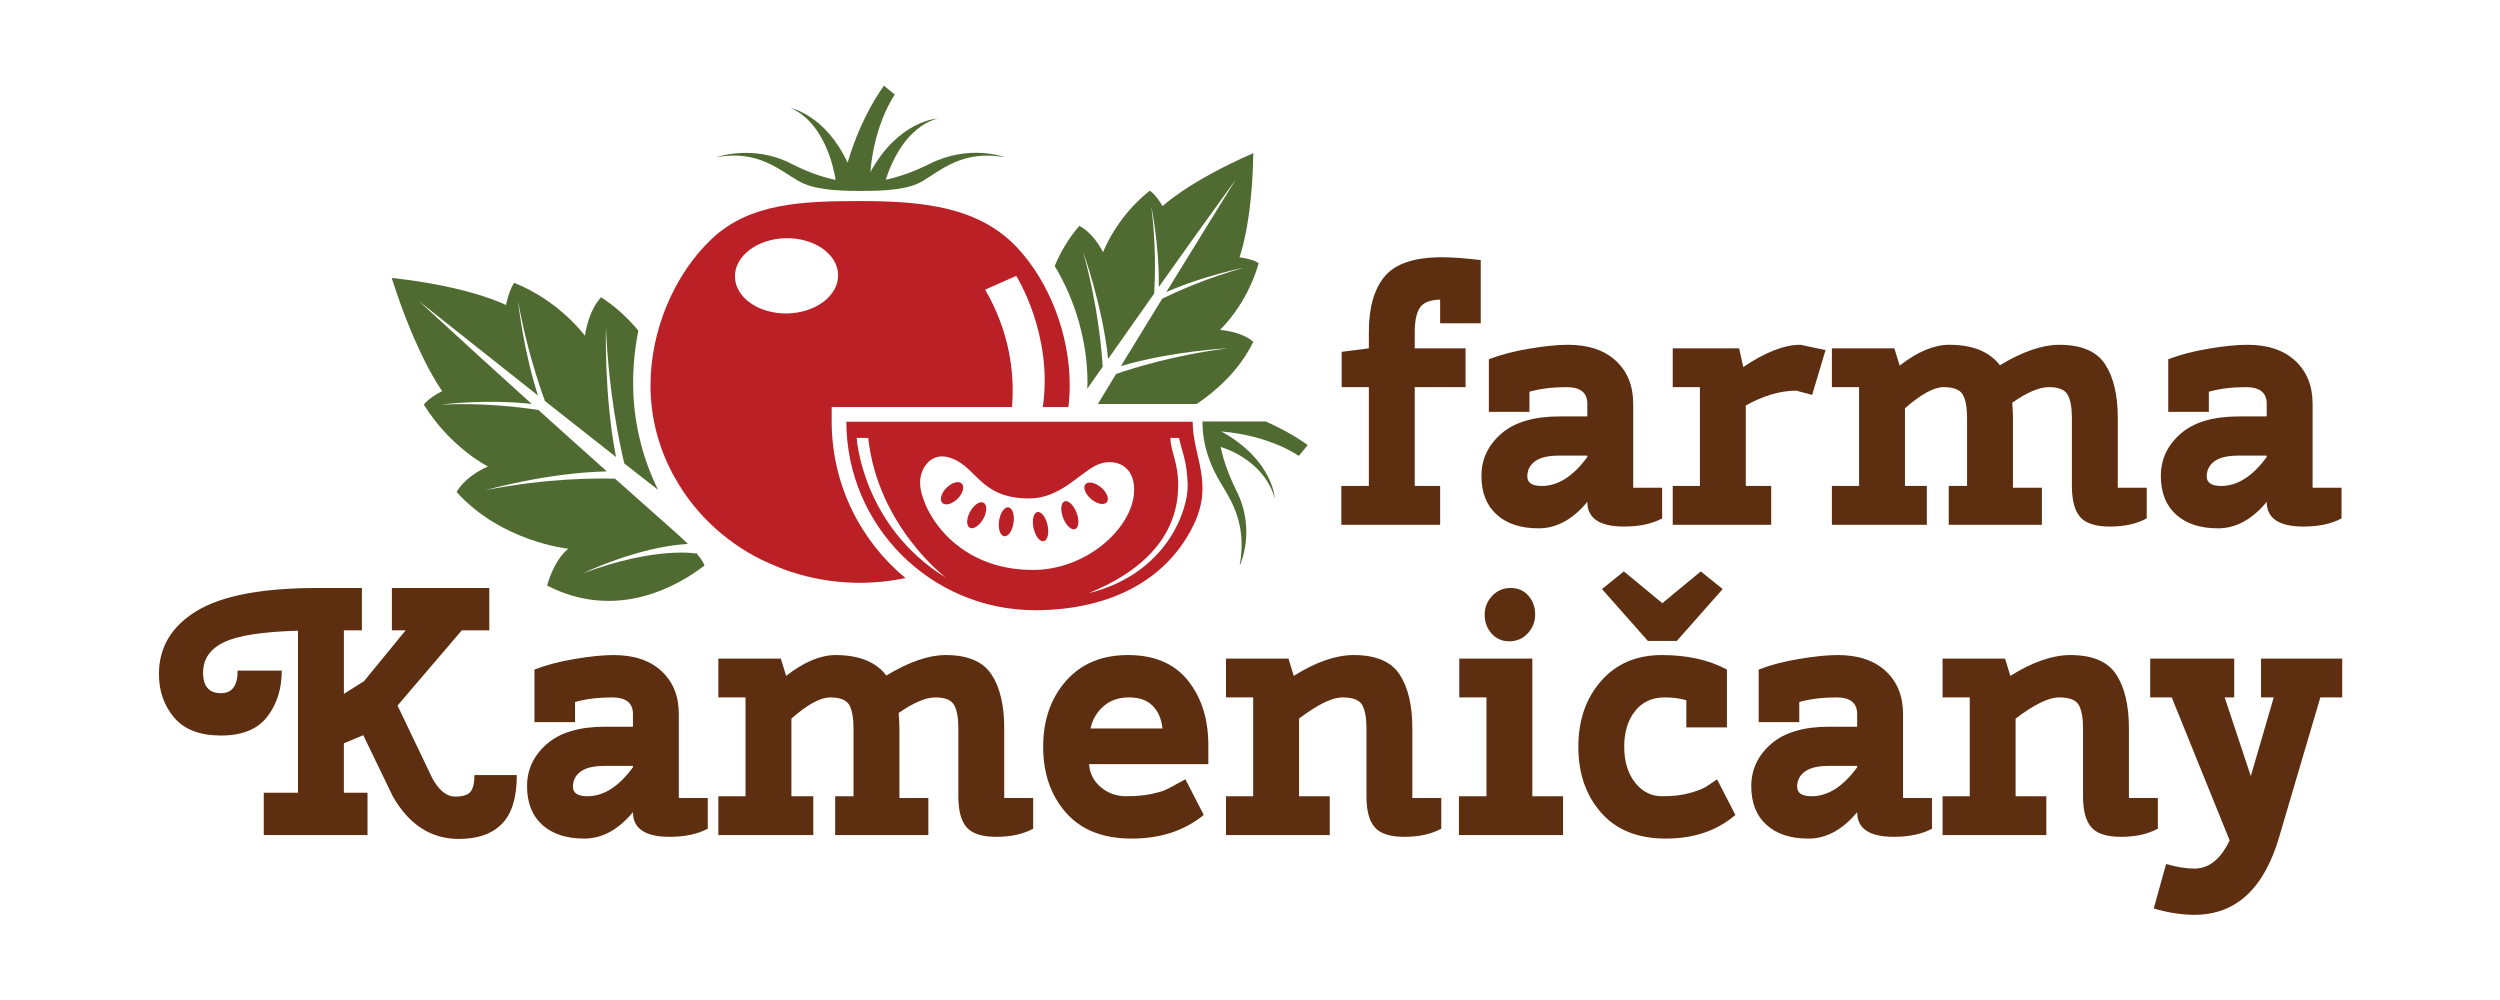 <?xml version="1.0" encoding="utf-8"?>
<!-- Generator: Adobe Illustrator 15.1.0, SVG Export Plug-In  -->
<!DOCTYPE svg PUBLIC "-//W3C//DTD SVG 1.1//EN" "http://www.w3.org/Graphics/SVG/1.1/DTD/svg11.dtd">
<svg version="1.1"
	 xmlns="http://www.w3.org/2000/svg" xmlns:xlink="http://www.w3.org/1999/xlink" xmlns:a="http://ns.adobe.com/AdobeSVGViewerExtensions/3.0/"
	 x="0px" y="0px" width="850px" height="340px" viewBox="-54.04 -29.119 850 340" enable-background="new -54.04 -29.119 850 340"
	 xml:space="preserve">
<defs>
</defs>
<path fill="#506B31" d="M96.307,103.842c0,0-8.447-11.16-17.172-38.466c26.811,2.931,38.873,9.22,38.873,9.22
	c1.211-5.75,2.807-7.547,2.807-7.547c15.475,6.2,24.018,17.985,24.018,17.985c1.525-9.549,5.512-13.078,5.512-13.078
	c5.018,3.216,9.205,7.202,12.656,11.332c-1.328,6.683-1.949,13.522-1.736,20.287c0.379,12.157,3.395,23.604,8.443,33.842
	c-3.328-2.573-7.219-5.608-11.48-8.944c-1.574-6.535-5.354-24.199-6.234-46.194c0,0-0.715,22.731,3.406,43.978
	c-7.496-5.873-15.891-12.496-24.146-19.019c-2.156-5.876-6.445-18.679-9.148-33.987c0,0,1.641,16.1,6.756,32.096
	c-21.061-16.646-40.477-32.1-40.477-32.1c14.033,12.919,26.943,24.663,38.352,34.964c-15.707-1.719-30.721,0.216-30.721,0.216
	c14.539-0.647,27.186,0.942,33.02,1.858c8.748,7.896,16.57,14.897,23.266,20.875c-20.434,0.412-41.32,6.399-41.32,6.399
	c20.969-4.209,38.4-4.104,44.1-3.922c10.561,9.404,17.984,15.959,21.426,19.032c1.287,1.158,2.375,2.188,3.324,3.135l-0.205,0.021
	c-17.027,1.043-35.457,9.967-35.457,9.967c24.809-9.205,38.301-6.732,38.301-6.732l0.195-0.221c2.301,2.699,2.74,4.014,2.816,4.32
	c-8.68,6.684-29.594,19.104-53.504,6.809c0,0,2.008-8.248,7.186-12.529c0,0-22.666-2.295-37.945-19.263
	c0,0,2.309-4.963,10.648-8.707c0,0-12.652-6.256-21.787-20.986C90.076,108.48,91.35,106.407,96.307,103.842z"/>
<path fill="#BA2026" d="M228.732,114.278l-0.004-4.994h61.314c0.99-12.155-1.033-25.858-9.125-39.924l10.563-4.694
	c0,0,12.623,19.958,9.037,44.618h8.709c0.283-2.431,0.438-4.894,0.438-7.396c0-17.096-6.781-35.047-17.947-46.9
	c-13.055-13.857-32.105-15.746-53.318-15.746c-19.68,0-37.5,0.668-50.395,12.818c-12.896,12.154-20.873,31.287-20.873,49.83
	c0,11.461,3.055,22.252,8.432,31.69c0.002-0.006,0.008-0.015,0.012-0.021c6.846,12.394,18.506,22.981,31.865,28.812
	c9.363,4.266,19.863,6.662,30.959,6.662c5.299,0,10.457-0.563,15.428-1.598C238.529,154.761,228.76,135.637,228.732,114.278z
	 M213.613,77.456c-9.689,0.179-17.646-5.407-17.773-12.472c-0.129-7.064,7.617-12.936,17.305-13.111s17.645,5.407,17.775,12.471
	C231.045,71.41,223.299,77.28,213.613,77.456z"/>
<path fill="#506B31" d="M390.602,122.193c-4.744-3.361-9.684-5.986-14.301-8.02h-21.496c0,0.034,0,0.067,0,0.1
	c-0.027,8.846,3.244,15.898,6.105,20.664c3.879,6.455,9.061,14.246,6.535,28.329c0,0,5.721-11.881-1.021-25.376
	c-3.018-6.041-4.6-11.064-5.465-15.092c5.473,1.754,15.443,6.82,18.457,17.612c0,0-0.607-13.171-18.203-22.825
	c16.734,1.372,26.35,8.303,26.35,8.303L390.602,122.193z"/>
<path fill="#506B31" d="M217.455,32.424c4.873,2.801,12.275,3.398,21.123,3.375c8.844,0.023,16.355-0.513,21.121-3.375
	c6.455-3.877,13.787-10.621,27.871-8.092c0,0-11.881-4.551-25.377,2.191c-6.041,3.018-11.063,4.604-15.09,5.467
	c1.752-5.475,6.816-17.792,17.613-20.805c0,0-13.172,0.609-22.828,18.203c1.373-16.735,8.305-26.35,8.305-26.35L246.502,0
	c-6.582,9.275-10.342,19.321-12.357,26.191c-7.617-16.34-19.332-18.563-19.332-18.563c11.232,4.904,14.5,19.722,15.268,24.415
	c-4.066-0.842-9.123-2.428-15.121-5.521c-12.908-6.657-25.375-2.19-25.375-2.19C203.668,21.803,210.705,28.547,217.455,32.424z"/>
<path fill="#506B31" d="M315.639,103.066c1.582-2.271,3.326-4.771,5.229-7.498c-0.289-5.108-1.545-20.707-6.688-39.174
	c0,0,6.623,18.27,8.549,36.517c4.479-6.401,9.73-13.875,15.658-22.244c0.313-5.278,0.668-16.698-0.998-29.663
	c0,0,2.773,13.301,2.553,27.465c7.732-10.91,16.557-23.263,26.277-36.705c0,0-11.422,18.43-23.717,38.41
	c12.98-5.673,26.318-8.246,26.318-8.246c-12.57,3.459-22.955,8.178-27.719,10.516c-4.813,7.83-9.697,15.795-14.035,22.904
	c17.447-5.145,36.518-6.07,36.518-6.07c-18.328,2.297-32.811,6.896-38.156,8.753c-2.287,3.757-4.381,7.209-6.188,10.209h33.58
	c6.152-4.12,14.346-11.063,19.27-21.146c0,0-3.262-3.324-11.363-4.031c0,0,9.193-8.453,13.184-22.715c0,0-1.625-1.306-6.525-1.994
	c0,0,4.32-11.221,4.697-35.402c-22.158,9.686-30.84,18.004-30.84,18.004c-2.525-4.255-4.359-5.253-4.359-5.253
	c-11.615,9.187-15.865,20.933-15.865,20.933c-3.779-7.205-8.107-8.927-8.107-8.927c-3.758,4.283-6.439,9.033-8.359,13.624
	c7.031,11.583,11.148,25.792,11.148,39.514C315.699,101.59,315.662,102.327,315.639,103.066z"/>
<path fill="#BA2026" d="M233.725,114.271c0.041,35.395,28.744,64.075,64.148,64.075c23.74,0,44.176-9.02,53.883-28.925
	c7.029-14.41-0.305-23.488-0.291-35.15H233.725z M237.225,119.78h3.932c3.266,30.081,26.461,47.566,26.461,47.566
	C239.064,149.745,237.225,119.78,237.225,119.78z M297.145,164.663c-25.223,0-36.914-18.354-38.264-28.208
	c-0.785-5.744,3.246-11.648,9.219-10.18c10.031,2.463,10.316,14.08,27.814,14.08c10.396,0,16.918-8.41,22.627-11.215
	c5.961-2.936,13.818-0.322,12.971,9.58C330.48,150.809,315.229,164.663,297.145,164.663z M316.023,172.585
	c21.957-8.924,30.414-22.104,30.514-36.434c0.059-8.216-2.465-11.197-2.639-16.372c1.035,0,2.051,0,2.934,0
	c0.979,4.734,2.648,7.432,2.941,15.785C350.064,143.918,342.92,165.989,316.023,172.585z"/>
<path fill="#BA2026" d="M307.807,141.398c-1.217,0.603-1.361,3.179-0.313,5.753c1.041,2.577,2.881,4.176,4.102,3.573
	c1.213-0.603,1.355-3.18,0.307-5.754C310.857,142.391,309.027,140.795,307.807,141.398z"/>
<path fill="#BA2026" d="M268.262,136.279c-1.953,1.658-2.91,4.033-2.129,5.309c0.768,1.273,2.979,0.963,4.932-0.695
	c1.951-1.653,2.906-4.029,2.133-5.303C272.422,134.314,270.211,134.625,268.262,136.279z"/>
<path fill="#BA2026" d="M319.838,136.221c-2.111-1.531-4.355-1.719-5.02-0.416c-0.66,1.305,0.514,3.61,2.625,5.146
	c2.109,1.539,4.357,1.726,5.016,0.421C323.119,140.064,321.945,137.762,319.838,136.221z"/>
<path fill="#BA2026" d="M298.645,144.984c-1.305,0.311-1.875,2.777-1.268,5.51c0.605,2.735,2.162,4.7,3.471,4.39
	c1.309-0.309,1.877-2.779,1.271-5.513C301.51,146.639,299.957,144.674,298.645,144.984z"/>
<path fill="#BA2026" d="M289.027,143.428c-1.32-0.422-2.807,1.414-3.314,4.1s0.148,5.204,1.473,5.626
	c1.32,0.426,2.805-1.41,3.316-4.095C291.012,146.371,290.352,143.85,289.027,143.428z"/>
<path fill="#BA2026" d="M276.086,144.359c-1.428,2.252-1.711,4.841-0.637,5.779c1.08,0.94,3.107-0.123,4.539-2.375
	c1.428-2.25,1.711-4.84,0.635-5.781C279.541,141.045,277.512,142.105,276.086,144.359z"/>
<path fill="#5D2E10" d="M435.609,80.788v-8.04c-3.439,0.081-5.742,1.001-6.898,2.76c-1.162,1.76-1.74,4.521-1.74,8.28v5.521h17.279
	v13.199h-17.279v33.6h8.641v13.201H402.01v-13.201h9.359v-33.6h-9.238v-12l9.238-1.199v-5.521c0-8.399,1.818-14.739,5.461-19.021
	c3.641-4.278,10.1-6.42,19.381-6.42c3.438,0,7.838,0.321,13.199,0.961v21.479H435.609z"/>
<path fill="#5D2E10" d="M469.088,150.51c-6.08,0-10.842-1.561-14.279-4.681c-3.441-3.12-5.16-7.5-5.16-13.14
	c0-5.641,2.238-10.42,6.721-14.34c4.479-3.92,11.078-5.881,19.801-5.881h9.479v-4.32c0-3.758-2.361-5.639-7.08-5.639
	c-4.721,0-8.922,0.521-12.6,1.56v6.84h-13.801v-17.88c3.92-1.52,8.498-2.719,13.74-3.6c5.238-0.879,9.617-1.32,13.141-1.32
	c6.959,0,12.398,1.82,16.318,5.459c3.918,3.643,5.881,8.502,5.881,14.58v28.561h9.84v10.439c-3.439,1.842-7.762,2.761-12.959,2.761
	c-8.322,0-12.48-2.8-12.48-8.399C480.688,147.51,475.166,150.51,469.088,150.51z M470.168,136.107c5.52,0,10.68-3.278,15.479-9.84
	v-0.479h-9.6c-3.682,0-6.4,0.642-8.16,1.92c-1.76,1.281-2.641,3-2.641,5.16S466.887,136.107,470.168,136.107z"/>
<path fill="#5D2E10" d="M539.527,136.107h8.641v13.201h-33.48v-13.201h9.24v-33.6h-9.24V89.309h22.561l1.439,6.359
	c7.439-5.039,13.92-7.561,19.439-7.561l8.521,1.801l-4.561,15.24l-5.4-1.44c-5.439,0-11.16,1.681-17.16,5.04V136.107
	L539.527,136.107z"/>
<path fill="#5D2E10" d="M593.645,136.107h7.439v13.201h-32.279v-13.201h9.24v-33.6h-9.24V89.309h21.24l1.801,5.879
	c6.078-4.719,11.678-7.08,16.799-7.08c7.998,0,13.76,2.322,17.279,6.961c7.682-4.639,14.4-6.961,20.16-6.961
	c7.52,0,12.721,2.203,15.602,6.601c2.879,4.401,4.318,10.481,4.318,18.24v23.76h9.842v10.44c-3.441,1.841-7.604,2.76-12.48,2.76
	c-4.881,0-8.262-1.08-10.141-3.24c-1.881-2.16-2.82-5.679-2.82-10.561v-23.159c0-3.521-0.479-6.14-1.439-7.86
	c-0.959-1.719-3.08-2.58-6.359-2.58c-3.281,0-7.439,1.76-12.479,5.28c0.158,2.241,0.238,3.96,0.238,5.16v23.76h9.84v12.601h-31.68
	v-13.201h6.24v-23.159c0-3.521-0.48-6.14-1.439-7.86c-0.961-1.719-3.121-2.58-6.479-2.58c-3.361,0-7.762,2.4-13.201,7.2v26.399
	H593.645z"/>
<path fill="#5D2E10" d="M700.084,150.51c-6.08,0-10.842-1.561-14.279-4.681c-3.441-3.12-5.16-7.5-5.16-13.14
	c0-5.641,2.238-10.42,6.721-14.34c4.479-3.92,11.078-5.881,19.799-5.881h9.48v-4.32c0-3.758-2.361-5.639-7.08-5.639
	c-4.721,0-8.922,0.521-12.6,1.56v6.84h-13.801v-17.88c3.92-1.52,8.498-2.719,13.74-3.6c5.238-0.879,9.617-1.32,13.141-1.32
	c6.959,0,12.398,1.82,16.318,5.459c3.918,3.643,5.881,8.502,5.881,14.58v28.561h9.84v10.439c-3.439,1.842-7.762,2.761-12.959,2.761
	c-8.322,0-12.48-2.8-12.48-8.399C711.684,147.51,706.164,150.51,700.084,150.51z M701.164,136.107c5.521,0,10.682-3.278,15.48-9.84
	v-0.479h-9.6c-3.682,0-6.402,0.642-8.16,1.92c-1.762,1.281-2.641,3-2.641,5.16S697.883,136.107,701.164,136.107z"/>
<path fill="#5D2E10" d="M36.84,214.54c-3.281,4.281-8.52,6.42-15.719,6.42c-7.201,0-12.521-2.039-15.961-6.119
	c-3.438-4.08-5.16-9-5.16-14.76c0-9.121,4.281-16.279,12.84-21.48c8.561-5.197,22.24-7.801,41.041-7.801H69v14.4h-6.119v21.6
	l6.84-4.318l14.16-17.279h-4.68v-14.4h33.119v14.4h-9.359l-21.84,25.561L93,235.603c2.318,4.08,4.859,6.119,7.621,6.119
	c2.76,0,4.559-0.578,5.398-1.738s1.26-3.02,1.26-5.58h14.4c0,7.6-1.68,13.121-5.041,16.559c-3.357,3.441-8.24,5.16-14.639,5.16
	c-9.521,0-17.041-4.879-22.563-14.639l-9.959-20.641l-6.6,2.76v16.801h8.039v14.398H35.641v-14.398h11.641v-55.08
	c-12,0.32-20.383,1.619-25.141,3.898c-4.76,2.281-7.139,5.742-7.139,10.381c0,4.641,2.039,6.959,6.119,6.959
	c3.76,0,5.641-2.559,5.641-7.68h15C41.76,205.042,40.121,210.263,36.84,214.54z"/>
<path fill="#5D2E10" d="M144.6,256.001c-6.082,0-10.842-1.561-14.281-4.68c-3.439-3.121-5.158-7.5-5.158-13.141
	s2.238-10.42,6.721-14.34c4.479-3.92,11.078-5.881,19.799-5.881h9.48v-4.32c0-3.76-2.361-5.639-7.08-5.639
	c-4.723,0-8.922,0.52-12.602,1.559v6.84H127.68v-17.879c3.918-1.52,8.498-2.719,13.74-3.6c5.238-0.881,9.617-1.32,13.139-1.32
	c6.961,0,12.4,1.82,16.32,5.459c3.918,3.643,5.881,8.502,5.881,14.58V242.2h9.84v10.439c-3.439,1.842-7.762,2.76-12.961,2.76
	c-8.32,0-12.479-2.799-12.479-8.398C156.199,253.001,150.678,256.001,144.6,256.001z M145.68,241.601
	c5.52,0,10.68-3.277,15.479-9.84v-0.479h-9.6c-3.682,0-6.4,0.641-8.16,1.92c-1.762,1.281-2.641,3-2.641,5.16
	C140.758,240.521,142.398,241.601,145.68,241.601z"/>
<path fill="#5D2E10" d="M215.039,241.601h7.438V254.8h-32.277v-13.199h9.238v-33.6h-9.238V194.8h21.238l1.801,5.881
	c6.078-4.719,11.68-7.08,16.801-7.08c7.998,0,13.758,2.32,17.277,6.959c7.682-4.639,14.4-6.959,20.16-6.959
	c7.52,0,12.721,2.201,15.602,6.602c2.881,4.398,4.318,10.48,4.318,18.24v23.76h9.842v10.438c-3.441,1.844-7.602,2.762-12.48,2.762
	c-4.881,0-8.262-1.08-10.141-3.24c-1.881-2.158-2.818-5.678-2.818-10.561v-23.158c0-3.521-0.48-6.141-1.441-7.861
	c-0.959-1.719-3.08-2.578-6.359-2.578s-7.439,1.76-12.479,5.279c0.158,2.238,0.24,3.959,0.24,5.16v23.76h9.84v12.6h-31.68v-13.199
	h6.24v-23.16c0-3.52-0.48-6.139-1.441-7.859c-0.959-1.721-3.119-2.58-6.479-2.58s-7.762,2.4-13.199,7.199v26.398H215.039z"/>
<path fill="#5D2E10" d="M356.797,224.321v6.359h-40.561c0.24,3.201,1.578,5.82,4.021,7.859c2.438,2.041,5.299,3.061,8.58,3.061
	c3.277,0,6.059-0.238,8.34-0.721c2.277-0.479,3.879-0.918,4.799-1.32c0.92-0.396,2.299-1.117,4.141-2.158l2.879-1.561l6.24,12.119
	c-6.561,5.361-14.721,8.041-24.479,8.041c-9.762,0-17.221-2.941-22.379-8.82c-5.16-5.881-7.74-13.34-7.74-22.381
	c0-9.039,2.58-16.5,7.74-22.379c5.158-5.881,12.197-8.82,21.117-8.82s15.701,2.881,20.342,8.641
	C354.477,208.001,356.797,215.362,356.797,224.321z M337.896,210.88c-1.881-1.92-4.559-2.879-8.039-2.879
	c-3.479,0-6.361,0.98-8.641,2.939c-2.279,1.961-3.779,4.5-4.5,7.619h24.479C340.877,215.362,339.775,212.8,337.896,210.88z"/>
<path fill="#5D2E10" d="M387.637,241.601h10.438V254.8h-35.277v-13.199h9.238v-33.6h-9.238V194.8h21.238l1.801,5.881
	c7.52-4.719,14.318-7.08,20.398-7.08c7.52,0,12.721,2.201,15.602,6.602c2.881,4.398,4.318,10.48,4.318,18.24v23.76h9.84v10.438
	c-3.439,1.844-7.6,2.762-12.479,2.762c-4.881,0-8.262-1.08-10.139-3.24c-1.883-2.158-2.82-5.678-2.82-10.561v-23.158
	c0-3.521-0.48-6.141-1.441-7.861c-0.959-1.719-3.199-2.578-6.719-2.578c-3.521,0-8.441,2.398-14.76,7.199V241.601L387.637,241.601z"
	/>
<path fill="#5D2E10" d="M442.115,208.001V194.8h24.84v46.801h10.441V254.8h-35.4v-13.199h9.359v-33.6H442.115z M459.156,188.921
	c-2.48,0-4.5-0.879-6.061-2.641c-1.561-1.76-2.34-3.879-2.34-6.359c0-2.479,0.84-4.621,2.52-6.42
	c1.68-1.801,3.781-2.701,6.301-2.701c2.521,0,4.539,0.883,6.061,2.641c1.52,1.762,2.279,3.883,2.279,6.359
	c0,2.48-0.84,4.621-2.52,6.42C463.715,188.021,461.635,188.921,459.156,188.921z"/>
<path fill="#5D2E10" d="M535.994,247.96c-6.238,5.361-14.121,8.041-23.641,8.041c-9.521,0-16.859-2.941-22.02-8.82
	c-5.16-5.881-7.74-13.34-7.74-22.381c0-9.039,2.58-16.5,7.74-22.379c5.158-5.881,12.039-8.82,20.641-8.82
	c8.598,0,15.979,1.643,22.139,4.92v19.682h-13.799v-9.24c-2.16-0.639-4.602-0.959-7.32-0.959c-4.318,0-7.699,1.559-10.141,4.68
	c-2.441,3.119-3.66,7.16-3.66,12.119c0,4.961,1.219,9,3.66,12.121c2.439,3.119,5.521,4.68,9.24,4.68s6.84-0.359,9.359-1.08
	c2.521-0.721,4.279-1.381,5.279-1.98s2.34-1.5,4.021-2.699L535.994,247.96z M506.234,188.8l-15.6-17.639l7.438-6l13.08,10.799
	l13.08-10.799l7.441,6L516.072,188.8H506.234z"/>
<path fill="#5D2E10" d="M560.832,256.001c-6.08,0-10.84-1.561-14.279-4.68c-3.439-3.121-5.16-7.5-5.16-13.141
	s2.24-10.42,6.721-14.34s11.08-5.881,19.801-5.881h9.479v-4.32c0-3.76-2.359-5.639-7.08-5.639s-8.92,0.52-12.6,1.559v6.84h-13.801
	v-17.879c3.92-1.52,8.5-2.719,13.74-3.6c5.238-0.881,9.619-1.32,13.141-1.32c6.961,0,12.398,1.82,16.32,5.459
	c3.918,3.643,5.879,8.502,5.879,14.58V242.2h9.842v10.439c-3.441,1.842-7.762,2.76-12.961,2.76c-8.32,0-12.48-2.799-12.48-8.398
	C572.432,253.001,566.912,256.001,560.832,256.001z M561.914,241.601c5.52,0,10.68-3.277,15.479-9.84v-0.479h-9.6
	c-3.682,0-6.4,0.641-8.16,1.92c-1.762,1.281-2.641,3-2.641,5.16C556.992,240.521,558.633,241.601,561.914,241.601z"/>
<path fill="#5D2E10" d="M631.271,241.601h10.439V254.8h-35.279v-13.199h9.24v-33.6h-9.24V194.8h21.24l1.801,5.881
	c7.518-4.719,14.318-7.08,20.398-7.08c7.52,0,12.721,2.201,15.602,6.602c2.879,4.398,4.318,10.48,4.318,18.24v23.76h9.84v10.438
	c-3.439,1.844-7.602,2.762-12.479,2.762c-4.881,0-8.262-1.08-10.141-3.24c-1.881-2.158-2.82-5.678-2.82-10.561v-23.158
	c0-3.521-0.479-6.141-1.439-7.861c-0.959-1.719-3.199-2.578-6.721-2.578c-3.52,0-8.439,2.398-14.76,7.199V241.601L631.271,241.601z"
	/>
<path fill="#5D2E10" d="M705.592,208.001h-3.24l8.881,26.76l7.799-26.76h-4.318V194.8h27.6v13.201h-7.439L721.072,254.8
	c-5.121,18.08-14.801,27.121-29.039,27.121c-4.32,0-8.922-0.721-13.801-2.16l4.199-15.121c3.602,1.039,6.799,1.563,9.602,1.563
	c4.959,0,8.959-3.201,12-9.602l-19.682-48.6h-7.318V194.8h28.561v13.201H705.592z"/>
</svg>
